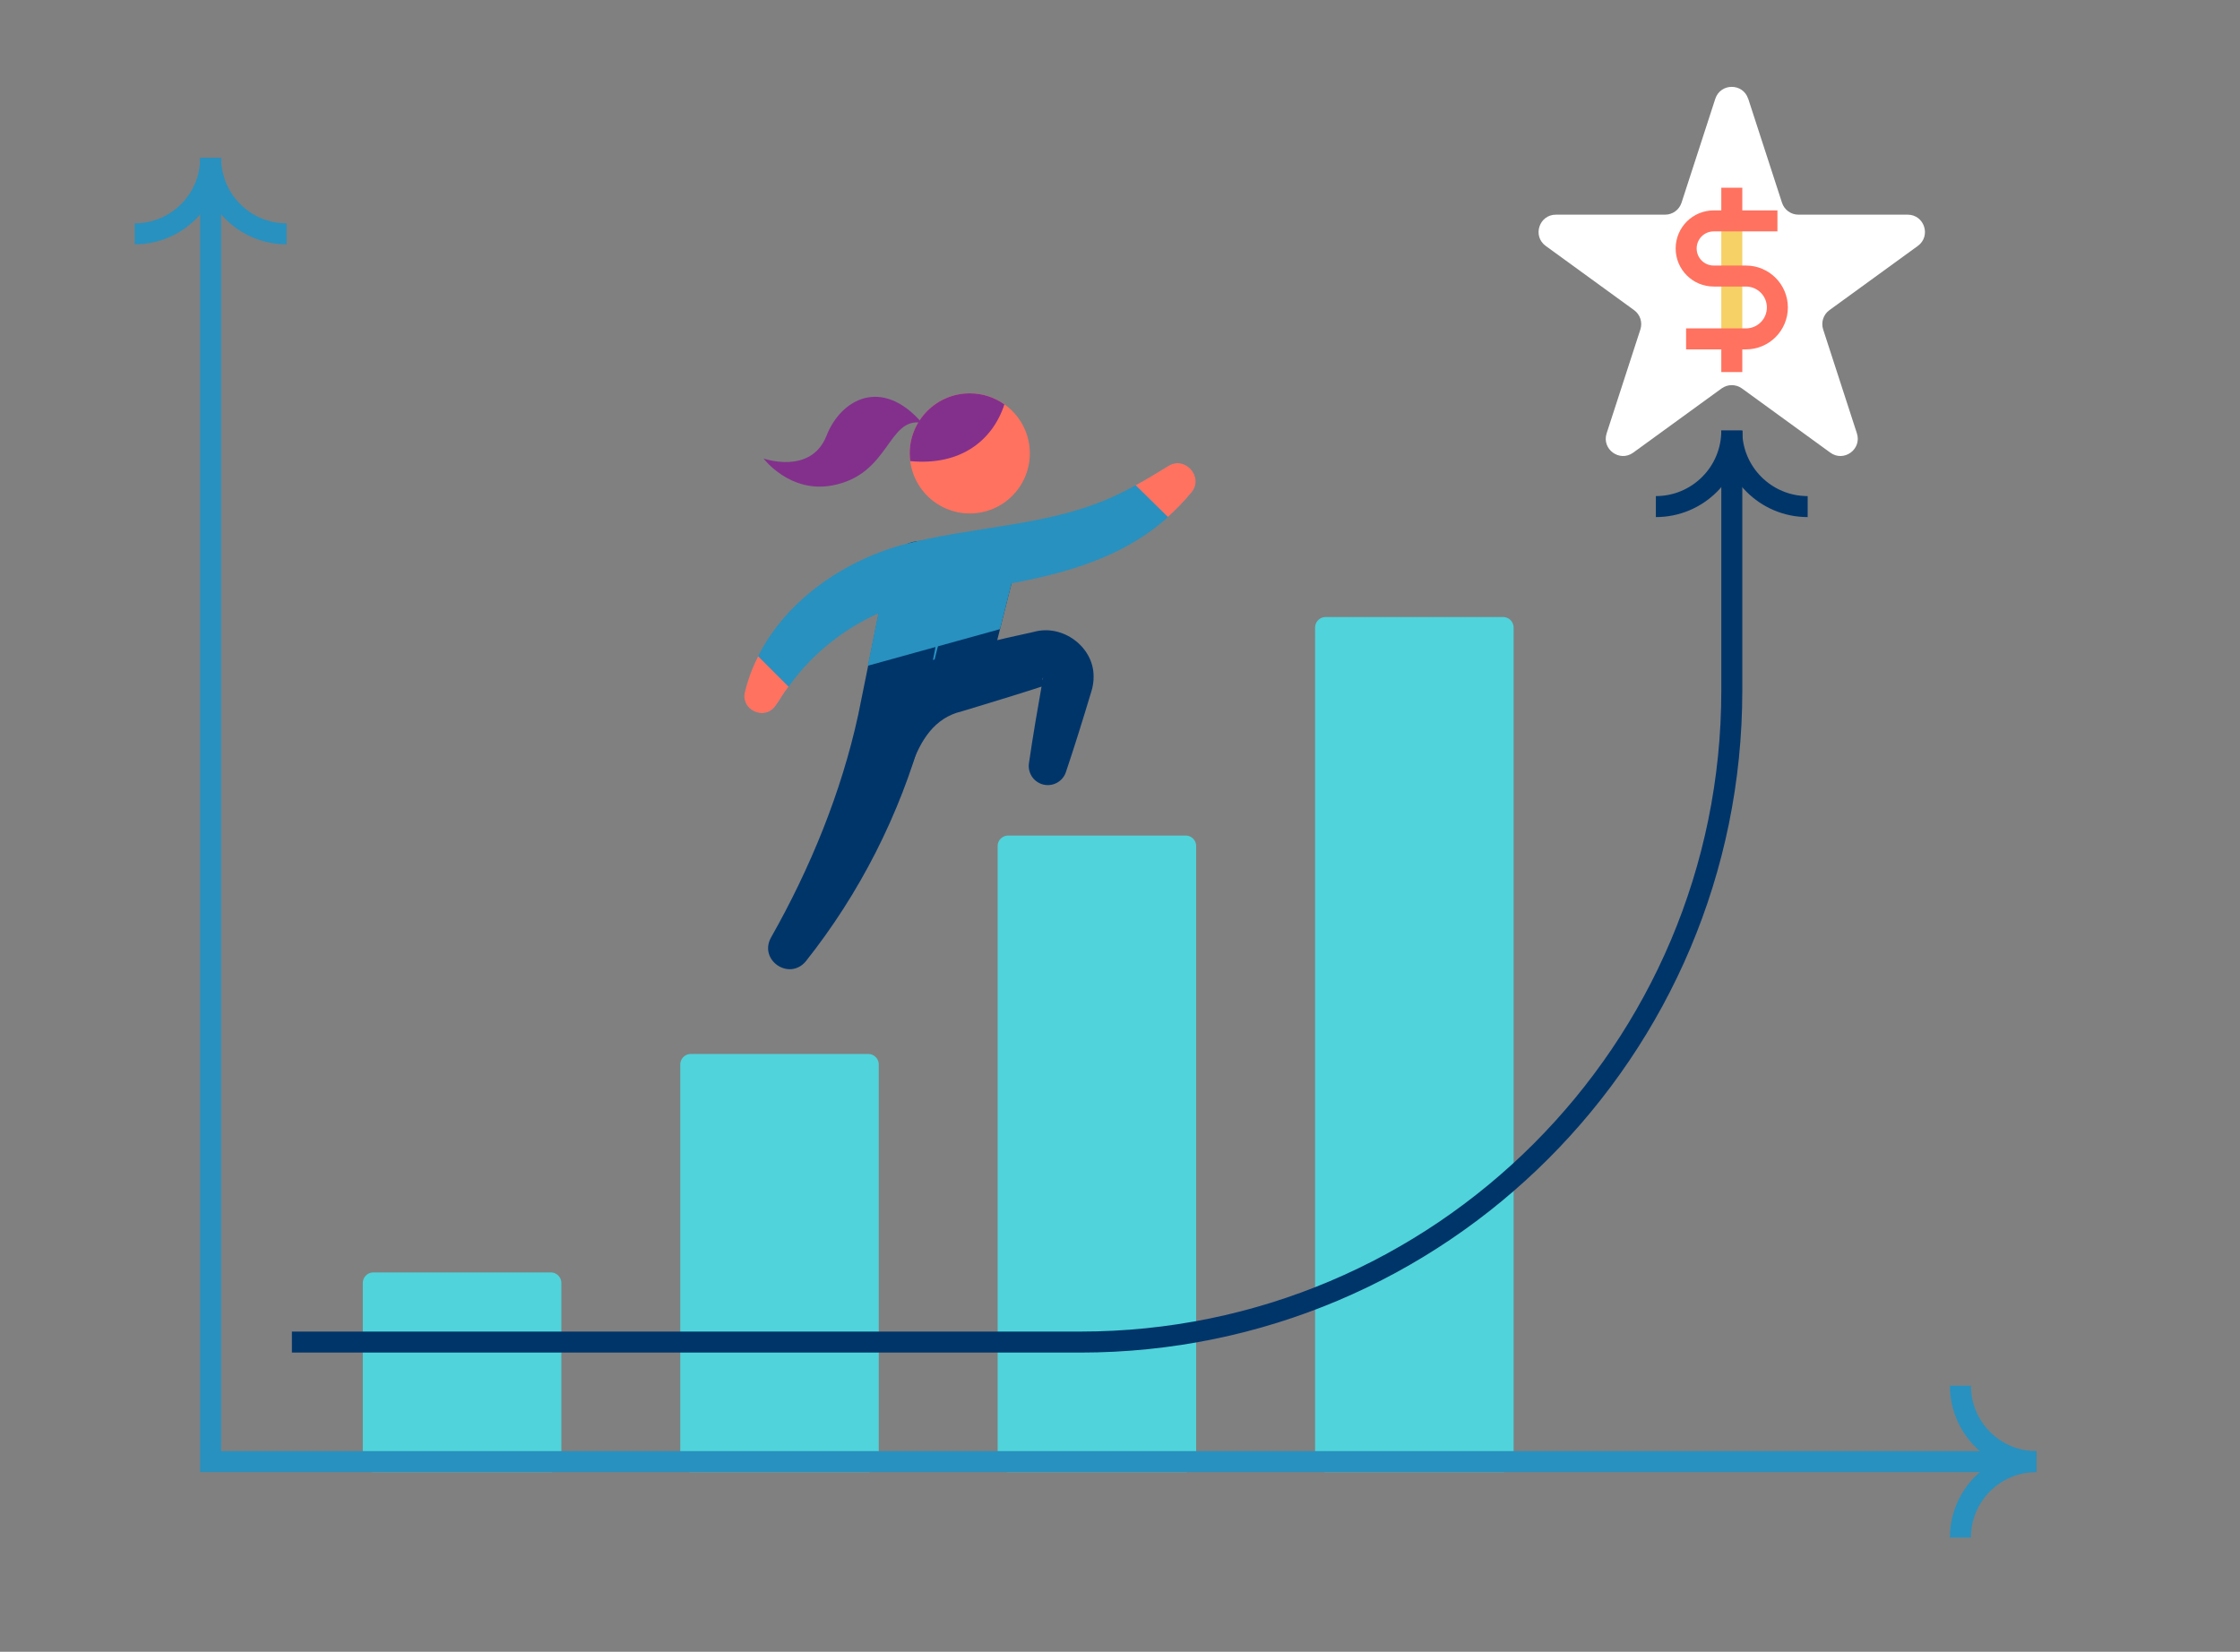 <?xml version="1.0" encoding="UTF-8"?> <svg xmlns="http://www.w3.org/2000/svg" id="b" width="320" height="236" viewBox="0 0 320 236"><rect x="0" y="0" width="320" height="236" fill="#808080" stroke="none"/><rect x="234.71" y="58.45" width="25.36" height="150.38" fill="none"></rect><rect x="53.33" y="183.3" width="25.36" height="25.53" fill="#50d3da" stroke="#50d3da" stroke-linejoin="round" stroke-width="3"></rect><rect x="98.68" y="152.09" width="25.36" height="56.74" fill="#50d3da" stroke="#50d3da" stroke-linejoin="round" stroke-width="3"></rect><rect x="144.02" y="120.88" width="25.36" height="87.95" fill="#50d3da" stroke="#50d3da" stroke-linejoin="round" stroke-width="3"></rect><rect x="189.37" y="89.66" width="25.36" height="119.17" fill="#50d3da" stroke="#50d3da" stroke-linejoin="round" stroke-width="3"></rect><path d="M136.65,83.08c-1.2,6.86-3.02,14.58-4.8,21.31-3.31,11.99-9.03,23.26-16.76,32.99-2.38,2.78-6.72-.22-4.95-3.42,5.6-9.89,10.04-20.71,12.46-31.82.98-4.86,3.21-15.9,4.23-20.89,1.48-6.33,10.72-4.61,9.82,1.83h0Z" fill="#00356a"></path><path d="M121.72,106.44c1.87-6.17,6.66-11.95,13.39-13.23.44-.1,1.69-.4,2.15-.51,1.9-.46,6.75-1.62,8.6-2.01.24-.05,1.58-.35,1.8-.4,4.11-1.18,8.59,2.11,8.57,6.36.02.66-.12,1.5-.3,2.07-1.17,3.88-2.36,7.75-3.66,11.6-.48,1.43-2.03,2.19-3.45,1.71-1.27-.43-2.01-1.69-1.83-2.97.58-4.02,1.28-8.01,1.98-12,.01-.1.06-.32.03-.24-.09.13-.07.34-.02.48.05.28.51.54.81.48-.05.02-.38.12-.44.14-2.52.84-7.25,2.29-9.83,3.07-.45.13-1.67.51-2.11.64-3.94.92-5.9,4.15-7.23,7.89-2.26,5.38-10.18,2.48-8.45-3.09h0Z" fill="#00356a"></path><polygon points="136.83 97.46 141.29 79.72 131.71 81.55 128.1 99.88 136.83 97.46" fill="#2891bf" stroke="#00356a" stroke-linecap="round" stroke-linejoin="round" stroke-width="8"></polygon><path d="M142.86,89.89l1.65-6.54c9.64-1.83,18.93-4.67,25.68-12.97,1.86-2.17-.86-5.32-3.28-3.81-2.43,1.5-4.79,2.93-7.21,4.07-9.57,4.63-20.65,4.44-31.04,7.27-10.11,2.9-19.72,10.4-22.23,21.01-.62,2.54,2.82,4.13,4.35,1.99.48-.61.89-1.38,1.36-2.05,3.28-4.92,7.97-8.81,13.33-11.22-.54,2.63-1.07,5.31-1.5,7.48" fill="#2891bf"></path><path d="M166.84,73.87c1.17-1.05,2.29-2.2,3.35-3.49,1.86-2.17-.86-5.32-3.28-3.81-1.58.97-3.12,1.91-4.67,2.76,1.54,1.52,3.07,3.04,4.61,4.54Z" fill="#ff725f"></path><path d="M108.3,93.76c-.81,1.62-1.46,3.33-1.89,5.14-.62,2.54,2.82,4.13,4.35,1.99.48-.61.89-1.38,1.36-2.05.17-.25.35-.49.53-.73l-4.35-4.35Z" fill="#ff725f"></path><circle cx="138.54" cy="64.78" r="8.58" fill="#ff725f"></circle><path d="M131.7,60.41c-5.7-6.59-11.56-3.42-13.62,1.83-2.23,5.67-9,3.27-9,3.27,0,0,3.72,4.98,9.8,3.85,8.27-1.53,7.87-9.79,12.82-8.95Z" fill="#83308d"></path><path d="M143.48,57.77c-1.4-.99-3.1-1.57-4.94-1.57-4.74,0-8.58,3.84-8.58,8.58,0,.37.03.74.08,1.1,7.14.69,11.74-2.89,13.45-8.11Z" fill="#83308d"></path><path d="M247.4,61.53v37.15c0,51.4-41.67,93.07-93.07,93.07H41.7" fill="none" stroke="#00356a" stroke-miterlimit="10" stroke-width="3"></path><path d="M258.24,72.38c-5.99,0-10.85-4.85-10.85-10.85" fill="none" stroke="#00356a" stroke-miterlimit="10" stroke-width="3"></path><path d="M236.55,72.38c5.99,0,10.85-4.85,10.85-10.85" fill="none" stroke="#00356a" stroke-miterlimit="10" stroke-width="3"></path><path d="M249.75,14.12l4.82,14.84c.33,1.02,1.28,1.71,2.35,1.71h15.6c2.39,0,3.39,3.06,1.45,4.47l-12.62,9.17c-.87.63-1.23,1.74-.9,2.76l4.82,14.84c.74,2.28-1.87,4.17-3.8,2.76l-12.62-9.17c-.87-.63-2.04-.63-2.91,0l-12.62,9.17c-1.94,1.41-4.54-.49-3.8-2.76l4.82-14.84c.33-1.02-.03-2.13-.9-2.76l-12.62-9.17c-1.94-1.41-.94-4.47,1.45-4.47h15.6c1.07,0,2.02-.69,2.35-1.71l4.82-14.84c.74-2.28,3.96-2.28,4.7,0Z" fill="#fff"></path><line x1="247.4" y1="31.56" x2="247.4" y2="26.82" fill="none" stroke="#ff725f" stroke-miterlimit="10" stroke-width="3"></line><line x1="247.4" y1="53.16" x2="247.4" y2="48.43" fill="none" stroke="#ff725f" stroke-miterlimit="10" stroke-width="3"></line><line x1="247.4" y1="31.56" x2="247.4" y2="48.43" fill="none" stroke="#f6d165" stroke-width="3"></line><path d="M253.92,31.56h-9.1c-2.18,0-3.94,1.76-3.94,3.94h0c0,2.18,1.76,3.94,3.94,3.94h4.6c2.48,0,4.49,2.01,4.49,4.49h0c0,2.48-2.01,4.49-4.49,4.49h-8.55" fill="none" stroke="#ff725f" stroke-miterlimit="10" stroke-width="3"></path><path d="M40.94,33.41c-5.99,0-10.85-4.85-10.85-10.85" fill="none" stroke="#2891bf" stroke-miterlimit="10" stroke-width="3"></path><path d="M19.25,33.41c5.99,0,10.85-4.85,10.85-10.85" fill="none" stroke="#2891bf" stroke-miterlimit="10" stroke-width="3"></path><path d="M280.06,219.68c0-5.99,4.85-10.85,10.85-10.85" fill="none" stroke="#2891bf" stroke-miterlimit="10" stroke-width="3"></path><path d="M280.06,197.98c0,5.99,4.85,10.85,10.85,10.85" fill="none" stroke="#2891bf" stroke-miterlimit="10" stroke-width="3"></path><polyline points="289.91 208.83 30.09 208.83 30.09 27.17" fill="none" stroke="#2891bf" stroke-miterlimit="10" stroke-width="3"></polyline></svg> 